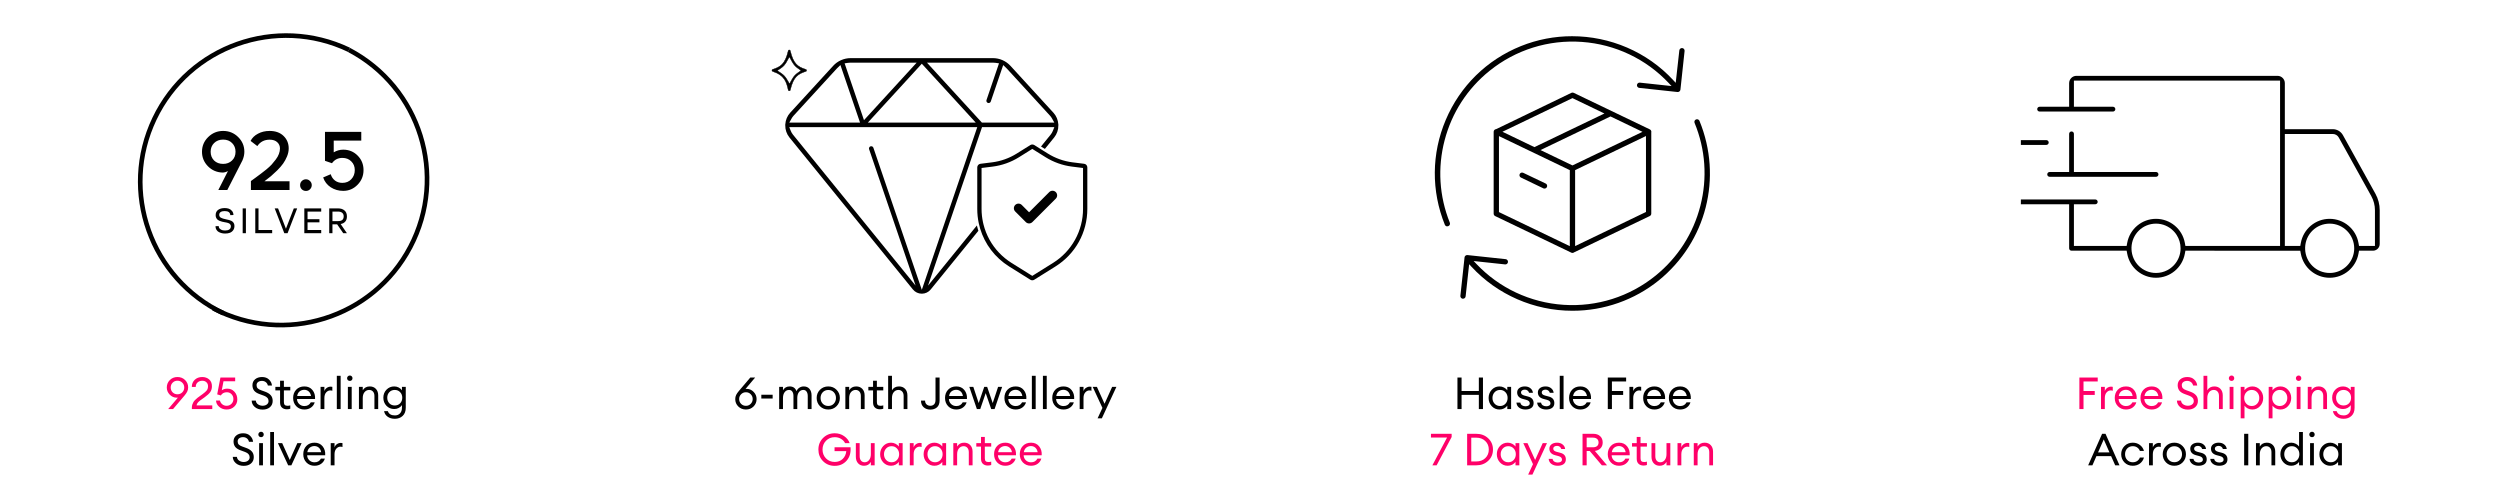 <svg xmlns="http://www.w3.org/2000/svg" fill="none" viewBox="0 0 800 161" height="161" width="800">
<g clip-path="url(#clip0_694_1144)">
<path stroke-width="1.483" stroke="black" d="M71.482 100.247C48.202 89.144 38.331 61.272 49.434 37.993C60.537 14.714 88.409 4.843 111.688 15.945"></path>
<path stroke-width="1.483" stroke="black" d="M111.655 15.967C134.492 27.953 143.288 56.182 131.302 79.019C119.316 101.856 91.087 110.653 68.25 98.667"></path>
<path fill="black" d="M71.216 55.217C69.387 55.163 67.834 54.498 66.555 53.219C65.276 51.923 64.637 50.369 64.637 48.558C64.637 46.729 65.294 45.166 66.608 43.87C67.94 42.556 69.538 41.899 71.403 41.899C73.285 41.899 74.883 42.547 76.197 43.843C77.529 45.139 78.195 46.711 78.195 48.558C78.195 49.463 77.991 50.387 77.582 51.328L72.734 60.81H69.858L72.948 54.737C72.344 55.057 71.767 55.217 71.216 55.217ZM74.279 45.788C73.551 45.042 72.593 44.669 71.403 44.669C70.213 44.669 69.245 45.042 68.499 45.788C67.771 46.516 67.407 47.439 67.407 48.558C67.407 49.676 67.771 50.609 68.499 51.355C69.245 52.083 70.213 52.447 71.403 52.447C72.539 52.447 73.48 52.091 74.226 51.381C74.99 50.671 75.371 49.73 75.371 48.558C75.371 47.439 75.007 46.516 74.279 45.788ZM82.344 46.746L80.186 45.095C80.683 44.118 81.473 43.346 82.557 42.778C83.64 42.192 84.883 41.899 86.286 41.899C88.15 41.899 89.633 42.431 90.734 43.497C91.835 44.562 92.385 45.894 92.385 47.492C92.385 48.327 92.208 49.179 91.853 50.049C91.497 50.902 91.08 51.665 90.601 52.34C90.121 53.015 89.491 53.743 88.71 54.524C87.928 55.288 87.253 55.909 86.685 56.389C86.117 56.85 85.424 57.392 84.608 58.014H92.652V60.81H80.293V57.934C80.506 57.774 80.994 57.419 81.757 56.868C82.521 56.318 83.107 55.883 83.516 55.563C83.942 55.243 84.51 54.799 85.22 54.231C85.93 53.645 86.499 53.121 86.925 52.66C87.351 52.18 87.786 51.648 88.23 51.062C88.692 50.458 89.029 49.863 89.242 49.277C89.473 48.673 89.588 48.078 89.588 47.492C89.588 46.711 89.304 46.054 88.736 45.521C88.168 44.971 87.351 44.696 86.286 44.696C84.581 44.696 83.267 45.379 82.344 46.746ZM96.564 60.571C96.209 60.198 96.032 59.754 96.032 59.239C96.032 58.724 96.209 58.289 96.564 57.934C96.937 57.561 97.381 57.374 97.896 57.374C98.411 57.374 98.846 57.561 99.201 57.934C99.574 58.289 99.761 58.724 99.761 59.239C99.761 59.754 99.574 60.198 99.201 60.571C98.846 60.926 98.411 61.103 97.896 61.103C97.381 61.103 96.937 60.926 96.564 60.571ZM109.828 61.077C108.354 61.077 107.022 60.695 105.832 59.931C104.66 59.15 103.852 58.102 103.408 56.788L105.832 55.749C106.081 56.584 106.534 57.259 107.191 57.774C107.848 58.271 108.638 58.52 109.561 58.52C110.733 58.52 111.683 58.129 112.411 57.348C113.157 56.566 113.53 55.59 113.53 54.418C113.53 53.299 113.157 52.376 112.411 51.648C111.683 50.902 110.733 50.529 109.561 50.529C108.158 50.529 107.049 51.097 106.232 52.233L103.994 51.461V42.192H115.608V44.989H106.791V48.744C107.75 48.176 108.762 47.892 109.828 47.892C111.657 47.892 113.193 48.522 114.436 49.783C115.696 51.044 116.327 52.589 116.327 54.418C116.327 56.264 115.688 57.836 114.409 59.132C113.148 60.428 111.621 61.077 109.828 61.077Z"></path>
<path fill="black" d="M72.061 74.732C71.713 74.732 71.372 74.698 71.039 74.63C70.713 74.554 70.388 74.437 70.062 74.278C69.737 74.112 69.472 73.866 69.268 73.54C69.063 73.215 68.957 72.829 68.95 72.382L69.994 72.348C69.994 72.704 70.115 72.991 70.358 73.211C70.6 73.43 70.865 73.578 71.153 73.654C71.44 73.722 71.754 73.756 72.095 73.756C72.648 73.756 73.083 73.642 73.401 73.415C73.719 73.18 73.878 72.847 73.878 72.416C73.878 72.234 73.84 72.075 73.764 71.939C73.688 71.795 73.601 71.686 73.503 71.61C73.412 71.527 73.268 71.451 73.072 71.383C72.882 71.315 72.727 71.269 72.606 71.246C72.492 71.216 72.322 71.182 72.095 71.144C72.042 71.137 72 71.129 71.97 71.122C71.607 71.053 71.308 70.993 71.073 70.94C70.838 70.879 70.577 70.792 70.29 70.679C70.002 70.558 69.775 70.425 69.608 70.281C69.442 70.13 69.298 69.933 69.177 69.691C69.063 69.449 69.007 69.169 69.007 68.851C69.007 68.101 69.272 67.537 69.801 67.159C70.339 66.773 71.043 66.58 71.913 66.58C72.375 66.58 72.803 66.644 73.196 66.773C73.59 66.901 73.934 67.14 74.23 67.488C74.532 67.836 74.691 68.275 74.707 68.805L73.685 68.851C73.662 67.98 73.064 67.545 71.891 67.545C71.338 67.545 70.91 67.647 70.608 67.852C70.305 68.056 70.153 68.355 70.153 68.749C70.153 69.157 70.331 69.464 70.687 69.668C71.05 69.873 71.592 70.043 72.311 70.179C73.136 70.338 73.707 70.501 74.025 70.667C74.691 71.008 75.024 71.557 75.024 72.314C75.024 72.866 74.881 73.332 74.593 73.71C74.313 74.081 73.957 74.346 73.526 74.505C73.094 74.657 72.606 74.732 72.061 74.732ZM77.657 66.682H78.69V74.63H77.657V66.682ZM87.094 74.63H81.689V66.682H82.722V73.608H87.094V74.63ZM87.9 66.682H88.978L91.499 73.188L94.02 66.682H95.099L92.022 74.63H90.977L87.9 66.682ZM97.382 66.682H102.787V67.704H98.415V70.134H102.219V71.156H98.415V73.608H102.787V74.63H97.382V66.682ZM105.351 74.63V66.682H108.155C109.041 66.682 109.737 66.905 110.244 67.352C110.759 67.791 111.016 68.427 111.016 69.26C111.016 69.941 110.839 70.49 110.483 70.906C110.135 71.315 109.643 71.576 109.007 71.689L111.016 74.63L109.836 74.619L107.883 71.78H106.384V74.63H105.351ZM106.384 67.704V70.758H108.132C108.768 70.758 109.234 70.633 109.529 70.384C109.832 70.126 109.983 69.736 109.983 69.214C109.983 68.752 109.828 68.385 109.518 68.113C109.207 67.84 108.746 67.704 108.132 67.704H106.384Z"></path>
<path fill="#FF0068" d="M53.815 130.903L56.926 127.237C56.822 127.247 56.69 127.252 56.529 127.252C55.686 127.252 54.947 126.93 54.313 126.286C53.688 125.642 53.375 124.884 53.375 124.013C53.375 123.066 53.697 122.27 54.341 121.626C54.995 120.973 55.809 120.646 56.784 120.646C57.76 120.646 58.574 120.968 59.228 121.612C59.881 122.256 60.208 123.042 60.208 123.97C60.208 124.463 60.109 124.908 59.91 125.305C59.72 125.694 59.441 126.106 59.072 126.541L55.378 130.903H53.815ZM55.236 125.547C55.653 125.964 56.169 126.172 56.784 126.172C57.4 126.172 57.916 125.964 58.333 125.547C58.75 125.121 58.958 124.605 58.958 123.999C58.958 123.392 58.75 122.881 58.333 122.464C57.916 122.038 57.4 121.825 56.784 121.825C56.169 121.825 55.653 122.038 55.236 122.464C54.829 122.881 54.625 123.392 54.625 123.999C54.625 124.605 54.829 125.121 55.236 125.547ZM67.93 129.723V130.903H61.396V130.42C61.396 130.069 61.448 129.738 61.552 129.425C61.666 129.103 61.789 128.833 61.921 128.615C62.054 128.398 62.262 128.156 62.546 127.891C62.83 127.616 63.053 127.417 63.214 127.294C63.375 127.162 63.645 126.963 64.024 126.698C64.403 126.423 64.653 126.243 64.777 126.158C65.449 125.665 65.913 125.253 66.169 124.922C66.434 124.581 66.567 124.136 66.567 123.587C66.567 123.056 66.396 122.635 66.055 122.322C65.714 122 65.269 121.839 64.72 121.839C64.142 121.839 63.65 122.014 63.242 122.365C62.835 122.715 62.632 123.203 62.632 123.828H61.381C61.381 122.881 61.694 122.114 62.319 121.527C62.953 120.94 63.749 120.646 64.706 120.646C65.596 120.646 66.335 120.902 66.922 121.413C67.518 121.924 67.817 122.654 67.817 123.601C67.817 124.321 67.641 124.936 67.291 125.448C66.941 125.949 66.339 126.508 65.487 127.124C65.326 127.237 65.099 127.398 64.805 127.607C64.511 127.806 64.284 127.967 64.123 128.09C63.962 128.213 63.782 128.364 63.583 128.544C63.394 128.715 63.242 128.9 63.129 129.098C63.025 129.288 62.949 129.496 62.901 129.723H67.93ZM72.513 131.045C71.604 131.045 70.818 130.761 70.155 130.192C69.492 129.624 69.151 128.952 69.132 128.175H70.382C70.496 128.668 70.747 129.07 71.135 129.383C71.524 129.695 71.983 129.851 72.513 129.851C73.129 129.851 73.645 129.643 74.062 129.226C74.478 128.81 74.687 128.298 74.687 127.692C74.687 127.076 74.488 126.56 74.09 126.144C73.692 125.727 73.186 125.519 72.57 125.519C71.727 125.519 71.093 125.859 70.667 126.541L69.502 126.2L70.539 120.816H75.255V122.01H71.519L70.965 124.893C71.457 124.543 72.045 124.368 72.726 124.368C73.664 124.368 74.431 124.699 75.028 125.362C75.634 126.016 75.937 126.844 75.937 127.848C75.937 128.739 75.61 129.496 74.957 130.121C74.303 130.737 73.489 131.045 72.513 131.045Z"></path>
<path fill="black" d="M84.047 131.073C83.024 131.073 82.186 130.794 81.533 130.235C80.889 129.676 80.557 128.999 80.538 128.203H81.859C81.916 128.724 82.158 129.127 82.584 129.411C83.019 129.695 83.502 129.837 84.033 129.837C84.582 129.837 85.037 129.7 85.397 129.425C85.757 129.151 85.936 128.786 85.936 128.331C85.936 127.564 85.458 127.001 84.502 126.641L83.109 126.129C82.314 125.855 81.727 125.49 81.348 125.036C80.979 124.581 80.789 123.999 80.78 123.288C80.78 122.483 81.064 121.844 81.632 121.37C82.21 120.887 82.948 120.646 83.848 120.646C84.795 120.646 85.543 120.921 86.093 121.47C86.651 122.01 86.964 122.644 87.03 123.373H85.723C85.6 122.872 85.364 122.497 85.013 122.251C84.672 122.005 84.274 121.882 83.82 121.882C83.327 121.882 82.915 122.005 82.584 122.251C82.262 122.497 82.101 122.829 82.101 123.246C82.101 123.662 82.215 123.994 82.442 124.24C82.669 124.486 83.038 124.699 83.55 124.879L84.843 125.348C85.638 125.632 86.24 126.011 86.647 126.485C87.054 126.949 87.258 127.55 87.258 128.289C87.258 129.132 86.959 129.809 86.363 130.32C85.766 130.822 84.994 131.073 84.047 131.073ZM91.797 130.974C91.144 130.974 90.618 130.789 90.22 130.42C89.822 130.05 89.624 129.51 89.624 128.8V124.922H88.118V123.8H89.624V121.825H90.845V123.8H92.891V124.922H90.845V128.644C90.845 129.089 90.94 129.401 91.129 129.581C91.319 129.761 91.617 129.851 92.024 129.851C92.384 129.851 92.673 129.804 92.891 129.709V130.803C92.55 130.917 92.185 130.974 91.797 130.974ZM97.38 131.045C96.348 131.045 95.491 130.694 94.809 129.993C94.137 129.293 93.8 128.412 93.8 127.351C93.8 126.281 94.127 125.4 94.781 124.709C95.444 124.008 96.32 123.658 97.409 123.658C98.507 123.658 99.369 124.046 99.994 124.822C100.619 125.599 100.894 126.551 100.818 127.678H95.036C95.055 128.322 95.292 128.862 95.747 129.297C96.201 129.723 96.751 129.937 97.394 129.937C98.361 129.937 99.047 129.539 99.454 128.743H100.704C100.525 129.406 100.141 129.956 99.554 130.391C98.967 130.827 98.242 131.045 97.38 131.045ZM98.772 125.249C98.384 124.908 97.915 124.737 97.366 124.737C96.817 124.737 96.324 124.903 95.889 125.234C95.463 125.566 95.197 126.058 95.093 126.712H99.525C99.412 126.068 99.161 125.58 98.772 125.249ZM102.581 130.903V123.8H103.803V125.178C103.935 124.742 104.191 124.392 104.57 124.126C104.958 123.861 105.365 123.729 105.792 123.729C106 123.729 106.185 123.748 106.346 123.785V125.05C106.175 124.974 105.953 124.936 105.678 124.936C105.186 124.936 104.75 125.149 104.371 125.575C103.992 126.002 103.803 126.603 103.803 127.38V130.903H102.581ZM107.783 130.903V120.248H109.005V130.903H107.783ZM112.557 121.655C112.396 121.816 112.192 121.896 111.946 121.896C111.7 121.896 111.492 121.816 111.321 121.655C111.151 121.484 111.065 121.276 111.065 121.029C111.065 120.793 111.151 120.589 111.321 120.419C111.492 120.248 111.7 120.163 111.946 120.163C112.192 120.163 112.396 120.248 112.557 120.419C112.718 120.589 112.798 120.793 112.798 121.029C112.798 121.276 112.718 121.484 112.557 121.655ZM111.321 130.903V123.8H112.543V130.903H111.321ZM114.859 130.903V123.8H116.08V124.893C116.563 124.07 117.316 123.658 118.339 123.658C119.144 123.658 119.793 123.918 120.285 124.439C120.778 124.96 121.024 125.656 121.024 126.527V130.903H119.816V126.712C119.816 126.115 119.665 125.646 119.362 125.305C119.059 124.955 118.652 124.78 118.14 124.78C117.553 124.78 117.061 125.012 116.663 125.476C116.274 125.94 116.08 126.575 116.08 127.38V130.903H114.859ZM126.349 134.014C125.412 134.014 124.63 133.782 124.005 133.318C123.39 132.863 123.025 132.276 122.911 131.556H124.105C124.417 132.475 125.175 132.934 126.378 132.934C127.05 132.934 127.59 132.716 127.997 132.281C128.414 131.854 128.622 131.253 128.622 130.476V129.638C128.367 130.017 128.021 130.32 127.585 130.547C127.15 130.775 126.671 130.888 126.15 130.888C125.156 130.888 124.327 130.543 123.664 129.851C123.001 129.151 122.67 128.289 122.67 127.266C122.67 126.253 123.001 125.4 123.664 124.709C124.337 124.008 125.165 123.658 126.15 123.658C126.671 123.658 127.15 123.771 127.585 123.999C128.021 124.226 128.367 124.524 128.622 124.893V123.8H129.844V130.462C129.844 131.599 129.512 132.475 128.85 133.09C128.196 133.706 127.363 134.014 126.349 134.014ZM124.588 129.056C125.033 129.52 125.611 129.752 126.321 129.752C127.031 129.752 127.609 129.52 128.054 129.056C128.499 128.582 128.722 127.986 128.722 127.266C128.722 126.546 128.494 125.954 128.04 125.49C127.595 125.017 127.022 124.78 126.321 124.78C125.62 124.78 125.042 125.017 124.588 125.49C124.143 125.954 123.92 126.546 123.92 127.266C123.92 127.986 124.143 128.582 124.588 129.056ZM77.999 149.073C76.976 149.073 76.138 148.794 75.484 148.235C74.84 147.676 74.509 146.999 74.49 146.203H75.811C75.868 146.724 76.109 147.127 76.535 147.411C76.971 147.695 77.454 147.837 77.984 147.837C78.534 147.837 78.988 147.7 79.348 147.425C79.708 147.151 79.888 146.786 79.888 146.331C79.888 145.564 79.41 145.001 78.453 144.641L77.061 144.129C76.265 143.855 75.678 143.49 75.299 143.036C74.93 142.581 74.741 141.999 74.731 141.288C74.731 140.483 75.015 139.844 75.584 139.37C76.161 138.887 76.9 138.646 77.8 138.646C78.747 138.646 79.495 138.921 80.044 139.47C80.603 140.01 80.915 140.644 80.982 141.373H79.675C79.552 140.872 79.315 140.497 78.965 140.251C78.624 140.005 78.226 139.882 77.771 139.882C77.279 139.882 76.867 140.005 76.535 140.251C76.213 140.497 76.052 140.829 76.052 141.246C76.052 141.662 76.166 141.994 76.393 142.24C76.621 142.486 76.99 142.699 77.501 142.879L78.794 143.348C79.59 143.632 80.191 144.011 80.598 144.485C81.005 144.949 81.209 145.55 81.209 146.289C81.209 147.132 80.911 147.809 80.314 148.32C79.717 148.822 78.945 149.073 77.999 149.073ZM84.159 139.655C83.998 139.816 83.794 139.896 83.548 139.896C83.302 139.896 83.094 139.816 82.923 139.655C82.753 139.484 82.667 139.276 82.667 139.029C82.667 138.793 82.753 138.589 82.923 138.419C83.094 138.248 83.302 138.163 83.548 138.163C83.794 138.163 83.998 138.248 84.159 138.419C84.32 138.589 84.401 138.793 84.401 139.029C84.401 139.276 84.32 139.484 84.159 139.655ZM82.923 148.903V141.8H84.145V148.903H82.923ZM86.461 148.903V138.248H87.683V148.903H86.461ZM92.215 148.903L88.933 141.8H90.297L92.726 147.184L95.155 141.8H96.519L93.237 148.903H92.215ZM100.627 149.045C99.594 149.045 98.737 148.694 98.055 147.993C97.383 147.293 97.047 146.412 97.047 145.351C97.047 144.281 97.373 143.4 98.027 142.709C98.69 142.008 99.566 141.658 100.655 141.658C101.754 141.658 102.615 142.046 103.24 142.822C103.866 143.599 104.14 144.551 104.064 145.678H98.283C98.302 146.322 98.538 146.862 98.993 147.297C99.448 147.723 99.997 147.937 100.641 147.937C101.607 147.937 102.293 147.539 102.701 146.743H103.951C103.771 147.406 103.387 147.956 102.8 148.391C102.213 148.827 101.488 149.045 100.627 149.045ZM102.019 143.249C101.63 142.908 101.162 142.737 100.612 142.737C100.063 142.737 99.571 142.903 99.135 143.234C98.709 143.566 98.444 144.058 98.339 144.712H102.772C102.658 144.068 102.407 143.58 102.019 143.249ZM105.827 148.903V141.8H107.049V143.178C107.182 142.742 107.437 142.392 107.816 142.126C108.204 141.861 108.612 141.729 109.038 141.729C109.246 141.729 109.431 141.748 109.592 141.785V143.05C109.421 142.974 109.199 142.936 108.924 142.936C108.432 142.936 107.996 143.149 107.617 143.575C107.238 144.002 107.049 144.603 107.049 145.38V148.903H105.827Z"></path>
</g>
<g clip-path="url(#clip1_694_1144)">
<path fill="black" d="M241.129 130.079C240.485 130.723 239.676 131.045 238.7 131.045C237.725 131.045 236.91 130.723 236.257 130.079C235.603 129.435 235.277 128.649 235.277 127.72C235.277 127.228 235.371 126.788 235.561 126.399C235.76 126.002 236.044 125.585 236.413 125.149L240.092 120.816H241.641L238.558 124.467C238.729 124.448 238.861 124.439 238.956 124.439C239.799 124.439 240.533 124.761 241.158 125.405C241.792 126.049 242.11 126.811 242.11 127.692C242.11 128.63 241.783 129.425 241.129 130.079ZM238.7 129.866C239.306 129.866 239.818 129.652 240.234 129.226C240.651 128.8 240.86 128.289 240.86 127.692C240.86 127.095 240.651 126.584 240.234 126.158C239.818 125.732 239.306 125.519 238.7 125.519C238.085 125.519 237.568 125.732 237.152 126.158C236.735 126.575 236.527 127.086 236.527 127.692C236.527 128.298 236.735 128.814 237.152 129.24C237.568 129.657 238.085 129.866 238.7 129.866ZM243.624 127.536V126.314H247.246V127.536H243.624ZM258.48 130.903V126.726C258.48 126.139 258.356 125.67 258.11 125.32C257.873 124.96 257.528 124.78 257.073 124.78C256.505 124.78 256.041 125.002 255.681 125.448C255.331 125.893 255.146 126.499 255.127 127.266V130.903H253.905V126.726C253.905 126.129 253.782 125.656 253.536 125.305C253.299 124.955 252.958 124.78 252.513 124.78C251.926 124.78 251.452 125.017 251.093 125.49C250.733 125.954 250.553 126.584 250.553 127.38V130.903H249.331V123.8H250.553V124.893C251.007 124.07 251.722 123.658 252.698 123.658C253.777 123.658 254.507 124.164 254.885 125.178C255.075 124.714 255.378 124.344 255.795 124.07C256.211 123.795 256.685 123.658 257.215 123.658C257.982 123.658 258.588 123.918 259.034 124.439C259.479 124.96 259.701 125.661 259.701 126.541V130.903H258.48ZM265.054 131.045C263.983 131.045 263.093 130.689 262.383 129.979C261.682 129.259 261.332 128.383 261.332 127.351C261.332 126.319 261.682 125.448 262.383 124.737C263.093 124.017 263.983 123.658 265.054 123.658C266.114 123.658 266.995 124.017 267.696 124.737C268.406 125.448 268.761 126.319 268.761 127.351C268.761 128.383 268.406 129.259 267.696 129.979C266.995 130.689 266.114 131.045 265.054 131.045ZM263.264 129.169C263.728 129.662 264.324 129.908 265.054 129.908C265.783 129.908 266.375 129.662 266.829 129.169C267.284 128.677 267.511 128.071 267.511 127.351C267.511 126.631 267.284 126.025 266.829 125.533C266.375 125.04 265.783 124.794 265.054 124.794C264.324 124.794 263.728 125.04 263.264 125.533C262.809 126.025 262.582 126.631 262.582 127.351C262.582 128.071 262.809 128.677 263.264 129.169ZM270.515 130.903V123.8H271.737V124.893C272.22 124.07 272.973 123.658 273.995 123.658C274.8 123.658 275.449 123.918 275.942 124.439C276.434 124.96 276.68 125.656 276.68 126.527V130.903H275.473V126.712C275.473 126.115 275.321 125.646 275.018 125.305C274.715 124.955 274.308 124.78 273.797 124.78C273.209 124.78 272.717 125.012 272.319 125.476C271.931 125.94 271.737 126.575 271.737 127.38V130.903H270.515ZM281.553 130.974C280.9 130.974 280.374 130.789 279.976 130.42C279.578 130.05 279.38 129.51 279.38 128.8V124.922H277.874V123.8H279.38V121.825H280.601V123.8H282.647V124.922H280.601V128.644C280.601 129.089 280.696 129.401 280.885 129.581C281.075 129.761 281.373 129.851 281.78 129.851C282.14 129.851 282.429 129.804 282.647 129.709V130.803C282.306 130.917 281.941 130.974 281.553 130.974ZM285.429 130.903H284.208V120.248H285.429V124.893C285.912 124.07 286.665 123.658 287.688 123.658C288.493 123.658 289.142 123.918 289.634 124.439C290.127 124.96 290.373 125.656 290.373 126.527V130.903H289.165V126.712C289.165 126.115 289.014 125.646 288.711 125.305C288.408 124.955 288.001 124.78 287.489 124.78C286.902 124.78 286.409 125.012 286.012 125.476C285.623 125.94 285.429 126.575 285.429 127.38V130.903ZM297.715 131.073C296.853 131.073 296.138 130.822 295.57 130.32C295.002 129.809 294.717 129.103 294.717 128.203H296.024C296.024 128.715 296.185 129.117 296.507 129.411C296.839 129.705 297.237 129.851 297.701 129.851C298.184 129.851 298.581 129.7 298.894 129.397C299.207 129.094 299.363 128.62 299.363 127.976V120.816H300.67V128.118C300.67 129.113 300.39 129.856 299.832 130.349C299.273 130.832 298.567 131.073 297.715 131.073ZM305.99 131.045C304.957 131.045 304.1 130.694 303.418 129.993C302.746 129.293 302.41 128.412 302.41 127.351C302.41 126.281 302.736 125.4 303.39 124.709C304.053 124.008 304.929 123.658 306.018 123.658C307.117 123.658 307.978 124.046 308.603 124.822C309.229 125.599 309.503 126.551 309.427 127.678H303.646C303.665 128.322 303.901 128.862 304.356 129.297C304.811 129.723 305.36 129.937 306.004 129.937C306.97 129.937 307.656 129.539 308.064 128.743H309.314C309.134 129.406 308.75 129.956 308.163 130.391C307.576 130.827 306.851 131.045 305.99 131.045ZM307.382 125.249C306.993 124.908 306.525 124.737 305.975 124.737C305.426 124.737 304.934 124.903 304.498 125.234C304.072 125.566 303.807 126.058 303.702 126.712H308.135C308.021 126.068 307.77 125.58 307.382 125.249ZM317.186 130.903L315.424 125.803L313.677 130.903H312.597L310.182 123.8H311.461L313.18 128.985L314.956 123.8H315.893L317.669 128.985L319.388 123.8H320.681L318.266 130.903H317.186ZM324.996 131.045C323.963 131.045 323.106 130.694 322.424 129.993C321.752 129.293 321.416 128.412 321.416 127.351C321.416 126.281 321.742 125.4 322.396 124.709C323.059 124.008 323.935 123.658 325.024 123.658C326.123 123.658 326.984 124.046 327.609 124.822C328.234 125.599 328.509 126.551 328.433 127.678H322.652C322.67 128.322 322.907 128.862 323.362 129.297C323.816 129.723 324.366 129.937 325.01 129.937C325.976 129.937 326.662 129.539 327.07 128.743H328.32C328.14 129.406 327.756 129.956 327.169 130.391C326.582 130.827 325.857 131.045 324.996 131.045ZM326.388 125.249C325.999 124.908 325.531 124.737 324.981 124.737C324.432 124.737 323.94 124.903 323.504 125.234C323.078 125.566 322.813 126.058 322.708 126.712H327.141C327.027 126.068 326.776 125.58 326.388 125.249ZM330.196 130.903V120.248H331.418V130.903H330.196ZM333.734 130.903V120.248H334.956V130.903H333.734ZM340.297 131.045C339.265 131.045 338.408 130.694 337.726 129.993C337.054 129.293 336.717 128.412 336.717 127.351C336.717 126.281 337.044 125.4 337.698 124.709C338.361 124.008 339.237 123.658 340.326 123.658C341.424 123.658 342.286 124.046 342.911 124.822C343.536 125.599 343.811 126.551 343.735 127.678H337.953C337.972 128.322 338.209 128.862 338.664 129.297C339.118 129.723 339.668 129.937 340.312 129.937C341.278 129.937 341.964 129.539 342.371 128.743H343.622C343.442 129.406 343.058 129.956 342.471 130.391C341.884 130.827 341.159 131.045 340.297 131.045ZM341.69 125.249C341.301 124.908 340.832 124.737 340.283 124.737C339.734 124.737 339.241 124.903 338.806 125.234C338.38 125.566 338.114 126.058 338.01 126.712H342.442C342.329 126.068 342.078 125.58 341.69 125.249ZM345.498 130.903V123.8H346.72V125.178C346.852 124.742 347.108 124.392 347.487 124.126C347.875 123.861 348.283 123.729 348.709 123.729C348.917 123.729 349.102 123.748 349.263 123.785V125.05C349.092 124.974 348.87 124.936 348.595 124.936C348.103 124.936 347.667 125.149 347.288 125.575C346.909 126.002 346.72 126.603 346.72 127.38V130.903H345.498ZM352.59 133.872H351.226L352.775 130.533L349.663 123.8H351.013L353.456 129.198L355.886 123.8H357.249L352.59 133.872Z"></path>
<path fill="#FF0068" d="M267.116 149.073C265.629 149.073 264.384 148.576 263.38 147.581C262.385 146.578 261.888 145.337 261.888 143.859C261.888 142.382 262.385 141.146 263.38 140.152C264.384 139.148 265.629 138.646 267.116 138.646C268.252 138.646 269.256 138.954 270.128 139.569C270.999 140.175 271.586 140.919 271.889 141.8H270.426C270.142 141.231 269.706 140.772 269.119 140.422C268.532 140.071 267.864 139.896 267.116 139.896C265.998 139.896 265.066 140.28 264.317 141.047C263.579 141.804 263.209 142.742 263.209 143.859C263.209 144.977 263.579 145.919 264.317 146.686C265.066 147.444 265.998 147.823 267.116 147.823C268.148 147.823 268.996 147.501 269.659 146.857C270.331 146.213 270.715 145.384 270.81 144.371H267.059V143.135H272.173C272.306 144.915 271.88 146.35 270.895 147.439C269.91 148.528 268.65 149.073 267.116 149.073ZM276.484 149.045C275.707 149.045 275.077 148.784 274.594 148.263C274.111 147.733 273.87 147.032 273.87 146.161V141.8H275.092V145.976C275.092 146.573 275.234 147.046 275.518 147.397C275.811 147.747 276.204 147.922 276.697 147.922C277.265 147.922 277.734 147.69 278.103 147.226C278.482 146.753 278.671 146.118 278.671 145.323V141.8H279.893V148.903H278.671V147.809C278.207 148.633 277.478 149.045 276.484 149.045ZM285.122 149.045C284.137 149.045 283.309 148.685 282.636 147.965C281.973 147.245 281.642 146.374 281.642 145.351C281.642 144.328 281.973 143.457 282.636 142.737C283.309 142.017 284.137 141.658 285.122 141.658C285.643 141.658 286.126 141.776 286.571 142.013C287.026 142.24 287.376 142.534 287.623 142.893V141.8H288.844V148.903H287.623V147.809C287.376 148.169 287.026 148.467 286.571 148.704C286.126 148.931 285.643 149.045 285.122 149.045ZM285.307 147.922C286.008 147.922 286.586 147.676 287.04 147.184C287.495 146.691 287.722 146.08 287.722 145.351C287.722 144.622 287.495 144.011 287.04 143.519C286.586 143.026 286.008 142.78 285.307 142.78C284.597 142.78 284.014 143.026 283.56 143.519C283.105 144.011 282.878 144.622 282.878 145.351C282.878 146.08 283.105 146.691 283.56 147.184C284.014 147.676 284.597 147.922 285.307 147.922ZM291.144 148.903V141.8H292.366V143.178C292.498 142.742 292.754 142.392 293.133 142.126C293.521 141.861 293.928 141.729 294.355 141.729C294.563 141.729 294.748 141.748 294.909 141.785V143.05C294.738 142.974 294.516 142.936 294.241 142.936C293.748 142.936 293.313 143.149 292.934 143.575C292.555 144.002 292.366 144.603 292.366 145.38V148.903H291.144ZM299.037 149.045C298.052 149.045 297.223 148.685 296.551 147.965C295.888 147.245 295.556 146.374 295.556 145.351C295.556 144.328 295.888 143.457 296.551 142.737C297.223 142.017 298.052 141.658 299.037 141.658C299.558 141.658 300.041 141.776 300.486 142.013C300.941 142.24 301.291 142.534 301.537 142.893V141.8H302.759V148.903H301.537V147.809C301.291 148.169 300.941 148.467 300.486 148.704C300.041 148.931 299.558 149.045 299.037 149.045ZM299.222 147.922C299.922 147.922 300.5 147.676 300.955 147.184C301.409 146.691 301.637 146.08 301.637 145.351C301.637 144.622 301.409 144.011 300.955 143.519C300.5 143.026 299.922 142.78 299.222 142.78C298.511 142.78 297.929 143.026 297.474 143.519C297.02 144.011 296.792 144.622 296.792 145.351C296.792 146.08 297.02 146.691 297.474 147.184C297.929 147.676 298.511 147.922 299.222 147.922ZM305.059 148.903V141.8H306.28V142.893C306.763 142.07 307.516 141.658 308.539 141.658C309.344 141.658 309.993 141.918 310.485 142.439C310.978 142.96 311.224 143.656 311.224 144.527V148.903H310.016V144.712C310.016 144.115 309.865 143.646 309.562 143.305C309.259 142.955 308.852 142.78 308.34 142.78C307.753 142.78 307.26 143.012 306.863 143.476C306.474 143.94 306.28 144.575 306.28 145.38V148.903H305.059ZM316.097 148.974C315.443 148.974 314.918 148.789 314.52 148.42C314.122 148.05 313.923 147.51 313.923 146.8V142.922H312.417V141.8H313.923V139.825H315.145V141.8H317.19V142.922H315.145V146.644C315.145 147.089 315.24 147.401 315.429 147.581C315.618 147.761 315.917 147.851 316.324 147.851C316.684 147.851 316.973 147.804 317.19 147.709V148.803C316.85 148.917 316.485 148.974 316.097 148.974ZM321.68 149.045C320.648 149.045 319.791 148.694 319.109 147.993C318.436 147.293 318.1 146.412 318.1 145.351C318.1 144.281 318.427 143.4 319.08 142.709C319.743 142.008 320.619 141.658 321.708 141.658C322.807 141.658 323.669 142.046 324.294 142.822C324.919 143.599 325.193 144.551 325.118 145.678H319.336C319.355 146.322 319.592 146.862 320.046 147.297C320.501 147.723 321.05 147.937 321.694 147.937C322.66 147.937 323.347 147.539 323.754 146.743H325.004C324.824 147.406 324.441 147.956 323.853 148.391C323.266 148.827 322.542 149.045 321.68 149.045ZM323.072 143.249C322.684 142.908 322.215 142.737 321.666 142.737C321.116 142.737 320.624 142.903 320.188 143.234C319.762 143.566 319.497 144.058 319.393 144.712H323.825C323.711 144.068 323.46 143.58 323.072 143.249ZM329.907 149.045C328.874 149.045 328.017 148.694 327.335 147.993C326.663 147.293 326.327 146.412 326.327 145.351C326.327 144.281 326.653 143.4 327.307 142.709C327.97 142.008 328.846 141.658 329.935 141.658C331.034 141.658 331.895 142.046 332.52 142.822C333.145 143.599 333.42 144.551 333.344 145.678H327.563C327.582 146.322 327.818 146.862 328.273 147.297C328.727 147.723 329.277 147.937 329.921 147.937C330.887 147.937 331.573 147.539 331.981 146.743H333.231C333.051 147.406 332.667 147.956 332.08 148.391C331.493 148.827 330.768 149.045 329.907 149.045ZM331.299 143.249C330.91 142.908 330.442 142.737 329.892 142.737C329.343 142.737 328.851 142.903 328.415 143.234C327.989 143.566 327.724 144.058 327.619 144.712H332.052C331.938 144.068 331.687 143.58 331.299 143.249Z"></path>
<path fill="black" d="M338.674 39.852L338.667 39.779C338.576 38.394 338.021 37.079 337.099 36.072L323.345 21.064C321.908 19.498 319.868 18.6 317.743 18.6H272.217C270.093 18.6 268.049 19.498 266.613 21.064L252.861 36.071C251.939 37.078 251.383 38.393 251.295 39.778L251.285 39.851C251.279 39.896 251.275 39.932 251.275 39.958C251.275 39.977 251.277 39.993 251.279 40.01L251.283 40.05V40.091C251.262 41.519 251.739 42.904 252.624 43.992L292.123 92.623C292.825 93.487 293.866 93.983 294.979 93.983C296.092 93.983 297.133 93.487 297.835 92.623L313.079 73.856C313.026 73.697 312.977 73.537 312.928 73.376C312.808 72.977 312.697 72.568 312.598 72.152L296.97 91.393L314.251 40.684H337.389L336.902 41.897C336.729 42.331 336.496 42.727 336.211 43.081L333.124 46.881L334.281 47.604L334.36 47.653L337.335 43.992C338.22 42.904 338.696 41.519 338.678 40.091V40.014C338.682 39.993 338.684 39.977 338.684 39.958C338.684 39.932 338.68 39.896 338.674 39.851L338.674 39.852ZM271.33 20.111C271.629 20.068 271.927 20.046 272.217 20.046H293.335L276.475 38.446L270.279 20.266L271.331 20.111H271.33ZM294.98 20.394L312.245 39.236H277.714L294.98 20.393V20.394ZM253.306 37.92C253.483 37.599 253.694 37.305 253.926 37.05L267.681 22.043C267.762 21.953 267.847 21.868 267.931 21.785L268.934 20.811L275.213 39.236H252.576L253.306 37.921V37.92ZM294.98 92.749L279.485 47.282C279.355 46.906 278.944 46.703 278.567 46.833C278.529 46.846 278.492 46.861 278.458 46.88C278.443 46.889 278.424 46.898 278.41 46.908C278.394 46.918 278.377 46.929 278.363 46.94C278.347 46.951 278.332 46.964 278.32 46.975C278.305 46.988 278.292 47.002 278.279 47.015C278.268 47.026 278.256 47.037 278.245 47.05C278.243 47.054 278.243 47.056 278.241 47.058C278.23 47.071 278.221 47.083 278.211 47.095C278.164 47.161 278.128 47.236 278.106 47.317C278.098 47.337 278.095 47.358 278.089 47.381C278.085 47.398 278.083 47.416 278.081 47.433C278.077 47.459 278.075 47.485 278.075 47.514C278.075 47.59 278.086 47.671 278.115 47.751L292.986 91.392L253.748 43.081C253.462 42.727 253.23 42.331 253.055 41.897L252.57 40.684H312.724L294.98 92.749ZM314.21 39.236L296.625 20.046H317.743C318.034 20.046 318.331 20.068 318.63 20.111L319.682 20.266L315.677 32.018C315.615 32.198 315.626 32.395 315.713 32.568C315.797 32.743 315.946 32.872 316.13 32.936C316.207 32.961 316.284 32.974 316.363 32.974C316.673 32.974 316.947 32.776 317.048 32.483L321.024 20.813L322.027 21.784C322.114 21.869 322.198 21.953 322.279 22.042L336.032 37.051C336.267 37.307 336.476 37.6 336.654 37.921L337.384 39.236H314.21Z"></path>
<path fill="black" d="M346.933 52.413L343.295 51.958L343.207 51.947C340.429 51.6 337.704 50.634 335.327 49.146L333.882 48.242L332.647 47.47L330.949 46.409C330.765 46.294 330.549 46.236 330.334 46.236C330.12 46.236 329.904 46.294 329.722 46.409L325.342 49.146C322.966 50.634 320.241 51.6 317.461 51.947L317.371 51.958L313.737 52.413C313.159 52.484 312.723 52.978 312.723 53.562V66.849C312.723 68.404 312.884 69.93 313.2 71.41C313.323 72 313.472 72.582 313.647 73.156C315.138 78.123 318.384 82.433 322.934 85.278L326.642 87.596L329.72 89.521C329.906 89.638 330.12 89.696 330.332 89.696C330.545 89.696 330.761 89.638 330.949 89.521L333.946 87.647L337.734 85.278C344.129 81.279 347.946 74.39 347.946 66.849V53.562C347.946 52.978 347.51 52.484 346.933 52.413ZM346.571 66.849C346.571 70.292 345.688 73.706 344.018 76.718C342.349 79.731 339.924 82.288 337.007 84.113L330.873 87.946L330.832 87.972L330.334 88.284L329.837 87.972L329.782 87.939L323.662 84.114C320.743 82.287 318.318 79.73 316.647 76.717C315.798 75.178 315.15 73.538 314.722 71.834C314.662 71.593 314.606 71.353 314.553 71.111C314.474 70.746 314.404 70.374 314.348 69.998C314.299 69.703 314.26 69.403 314.226 69.104C314.144 68.366 314.1 67.609 314.1 66.85V53.753L314.697 53.681L314.923 53.652L317.632 53.314C320.609 52.942 323.526 51.904 326.069 50.315L329.837 47.959L330.334 47.648L330.832 47.959L331.673 48.486L331.773 48.548L332.909 49.258L333.009 49.32L334.597 50.315C337.142 51.904 340.061 52.942 343.036 53.314L345.748 53.652L345.971 53.681L346.57 53.753V66.85L346.571 66.849Z"></path>
<path fill="black" d="M337.855 63.566L330.355 71.07C330.064 71.358 329.683 71.502 329.305 71.502C328.928 71.502 328.548 71.358 328.261 71.072L324.873 67.683C324.295 67.105 324.295 66.165 324.873 65.586C325.162 65.299 325.54 65.154 325.919 65.154C326.299 65.154 326.678 65.299 326.967 65.588L329.305 67.927L335.759 61.471C336.337 60.893 337.276 60.893 337.855 61.471C338.431 62.05 338.431 62.988 337.855 63.566Z"></path>
<path stroke-miterlimit="10" stroke-width="0.121" stroke="black" fill="black" d="M257.883 22.213L257.767 22.174C255.475 21.422 253.9 20.601 252.887 16.233C252.846 16.068 252.741 15.982 252.57 15.982C252.444 15.982 252.293 16.027 252.243 16.239C251.23 20.607 249.679 21.413 247.253 22.213C247.065 22.273 247.025 22.42 247.025 22.531C247.025 22.642 247.065 22.783 247.253 22.843C249.206 23.493 250.308 24.359 250.994 25.377C251.683 26.395 251.955 27.564 252.242 28.823C252.282 28.988 252.387 29.074 252.564 29.074C252.69 29.074 252.842 29.035 252.892 28.817C253.905 24.451 255.454 23.645 257.883 22.842C258.069 22.782 258.108 22.636 258.108 22.524C258.108 22.413 258.069 22.273 257.883 22.213V22.213ZM255.184 23.392C254.499 23.882 253.96 24.49 253.501 25.302L252.65 26.813L251.758 25.327C251.306 24.562 250.716 23.942 249.955 23.424L248.736 22.592L249.955 21.761C250.671 21.273 251.245 20.623 251.719 19.766L252.6 18.178L253.481 19.766C253.954 20.617 254.514 21.267 255.188 21.75L256.341 22.577L255.184 23.392V23.392Z"></path>
</g>
<path fill="black" d="M466.383 130.903V120.816H467.704V125.121H473.23V120.816H474.551V130.903H473.23V126.357H467.704V130.903H466.383ZM479.834 131.045C478.849 131.045 478.021 130.685 477.348 129.965C476.685 129.245 476.354 128.374 476.354 127.351C476.354 126.328 476.685 125.457 477.348 124.737C478.021 124.017 478.849 123.658 479.834 123.658C480.355 123.658 480.838 123.776 481.283 124.013C481.738 124.24 482.088 124.534 482.335 124.893V123.8H483.556V130.903H482.335V129.809C482.088 130.169 481.738 130.467 481.283 130.704C480.838 130.931 480.355 131.045 479.834 131.045ZM480.019 129.922C480.72 129.922 481.298 129.676 481.752 129.184C482.207 128.691 482.434 128.08 482.434 127.351C482.434 126.622 482.207 126.011 481.752 125.519C481.298 125.026 480.72 124.78 480.019 124.78C479.309 124.78 478.726 125.026 478.272 125.519C477.817 126.011 477.59 126.622 477.59 127.351C477.59 128.08 477.817 128.691 478.272 129.184C478.726 129.676 479.309 129.922 480.019 129.922ZM488.143 131.045C487.348 131.045 486.68 130.85 486.14 130.462C485.61 130.074 485.316 129.534 485.259 128.843H486.509C486.585 129.24 486.775 129.534 487.078 129.723C487.39 129.913 487.75 130.008 488.157 130.008C488.565 130.008 488.891 129.927 489.138 129.766C489.393 129.605 489.521 129.373 489.521 129.07C489.521 128.786 489.426 128.554 489.237 128.374C489.057 128.194 488.759 128.047 488.342 127.934L487.319 127.664C486.097 127.342 485.487 126.646 485.487 125.575C485.487 124.998 485.714 124.534 486.168 124.183C486.633 123.833 487.224 123.658 487.944 123.658C488.673 123.658 489.27 123.852 489.734 124.24C490.208 124.619 490.473 125.102 490.53 125.689H489.308C489.213 125.376 489.043 125.13 488.797 124.95C488.56 124.77 488.276 124.68 487.944 124.68C487.594 124.68 487.3 124.761 487.063 124.922C486.836 125.083 486.723 125.296 486.723 125.561C486.723 125.817 486.808 126.025 486.978 126.186C487.149 126.347 487.423 126.48 487.802 126.584L488.939 126.882C490.151 127.185 490.757 127.886 490.757 128.985C490.757 129.667 490.515 130.183 490.032 130.533C489.549 130.874 488.92 131.045 488.143 131.045ZM494.774 131.045C493.979 131.045 493.311 130.85 492.771 130.462C492.241 130.074 491.947 129.534 491.891 128.843H493.141C493.216 129.24 493.406 129.534 493.709 129.723C494.021 129.913 494.381 130.008 494.789 130.008C495.196 130.008 495.523 129.927 495.769 129.766C496.024 129.605 496.152 129.373 496.152 129.07C496.152 128.786 496.058 128.554 495.868 128.374C495.688 128.194 495.39 128.047 494.973 127.934L493.95 127.664C492.729 127.342 492.118 126.646 492.118 125.575C492.118 124.998 492.345 124.534 492.8 124.183C493.264 123.833 493.856 123.658 494.575 123.658C495.305 123.658 495.901 123.852 496.365 124.24C496.839 124.619 497.104 125.102 497.161 125.689H495.939C495.845 125.376 495.674 125.13 495.428 124.95C495.191 124.77 494.907 124.68 494.575 124.68C494.225 124.68 493.931 124.761 493.695 124.922C493.467 125.083 493.354 125.296 493.354 125.561C493.354 125.817 493.439 126.025 493.609 126.186C493.78 126.347 494.055 126.48 494.433 126.584L495.57 126.882C496.782 127.185 497.388 127.886 497.388 128.985C497.388 129.667 497.147 130.183 496.664 130.533C496.181 130.874 495.551 131.045 494.774 131.045ZM499.118 130.903V120.248H500.34V130.903H499.118ZM505.682 131.045C504.65 131.045 503.793 130.694 503.111 129.993C502.438 129.293 502.102 128.412 502.102 127.351C502.102 126.281 502.429 125.4 503.082 124.709C503.745 124.008 504.621 123.658 505.71 123.658C506.809 123.658 507.671 124.046 508.296 124.822C508.921 125.599 509.196 126.551 509.12 127.678H503.338C503.357 128.322 503.594 128.862 504.048 129.297C504.503 129.723 505.052 129.937 505.696 129.937C506.662 129.937 507.349 129.539 507.756 128.743H509.006C508.826 129.406 508.443 129.956 507.855 130.391C507.268 130.827 506.544 131.045 505.682 131.045ZM507.074 125.249C506.686 124.908 506.217 124.737 505.668 124.737C505.118 124.737 504.626 124.903 504.19 125.234C503.764 125.566 503.499 126.058 503.395 126.712H507.827C507.713 126.068 507.462 125.58 507.074 125.249ZM514.494 130.903V120.816H520.361V122.067H515.815V125.121H519.409V126.371H515.815V130.903H514.494ZM521.412 130.903V123.8H522.634V125.178C522.767 124.742 523.022 124.392 523.401 124.126C523.789 123.861 524.197 123.729 524.623 123.729C524.831 123.729 525.016 123.748 525.177 123.785V125.05C525.006 124.974 524.784 124.936 524.509 124.936C524.017 124.936 523.581 125.149 523.202 125.575C522.823 126.002 522.634 126.603 522.634 127.38V130.903H521.412ZM529.391 131.045C528.358 131.045 527.501 130.694 526.819 129.993C526.147 129.293 525.811 128.412 525.811 127.351C525.811 126.281 526.138 125.4 526.791 124.709C527.454 124.008 528.33 123.658 529.419 123.658C530.518 123.658 531.38 124.046 532.005 124.822C532.63 125.599 532.904 126.551 532.829 127.678H527.047C527.066 128.322 527.302 128.862 527.757 129.297C528.212 129.723 528.761 129.937 529.405 129.937C530.371 129.937 531.058 129.539 531.465 128.743H532.715C532.535 129.406 532.151 129.956 531.564 130.391C530.977 130.827 530.253 131.045 529.391 131.045ZM530.783 125.249C530.395 124.908 529.926 124.737 529.377 124.737C528.827 124.737 528.335 124.903 527.899 125.234C527.473 125.566 527.208 126.058 527.104 126.712H531.536C531.422 126.068 531.171 125.58 530.783 125.249ZM537.617 131.045C536.585 131.045 535.728 130.694 535.046 129.993C534.374 129.293 534.038 128.412 534.038 127.351C534.038 126.281 534.364 125.4 535.018 124.709C535.681 124.008 536.557 123.658 537.646 123.658C538.744 123.658 539.606 124.046 540.231 124.822C540.856 125.599 541.131 126.551 541.055 127.678H535.273C535.292 128.322 535.529 128.862 535.984 129.297C536.438 129.723 536.988 129.937 537.632 129.937C538.598 129.937 539.284 129.539 539.691 128.743H540.942C540.762 129.406 540.378 129.956 539.791 130.391C539.204 130.827 538.479 131.045 537.617 131.045ZM539.01 125.249C538.621 124.908 538.152 124.737 537.603 124.737C537.054 124.737 536.561 124.903 536.126 125.234C535.7 125.566 535.434 126.058 535.33 126.712H539.762C539.649 126.068 539.398 125.58 539.01 125.249Z"></path>
<path fill="#FF0068" d="M459.724 148.903H458.36L463.062 140.01H457.905V138.816H464.525V139.839L459.724 148.903ZM469.483 148.903V138.816H472.381C473.925 138.816 475.204 139.295 476.217 140.251C477.24 141.208 477.751 142.41 477.751 143.859C477.751 145.308 477.24 146.511 476.217 147.468C475.204 148.424 473.925 148.903 472.381 148.903H469.483ZM470.804 147.667H472.381C473.584 147.667 474.555 147.312 475.293 146.601C476.042 145.881 476.416 144.968 476.416 143.859C476.416 142.751 476.042 141.842 475.293 141.132C474.555 140.412 473.584 140.052 472.381 140.052H470.804V147.667ZM482.463 149.045C481.478 149.045 480.65 148.685 479.977 147.965C479.314 147.245 478.983 146.374 478.983 145.351C478.983 144.328 479.314 143.457 479.977 142.737C480.65 142.017 481.478 141.658 482.463 141.658C482.984 141.658 483.467 141.776 483.912 142.013C484.367 142.24 484.717 142.534 484.963 142.893V141.8H486.185V148.903H484.963V147.809C484.717 148.169 484.367 148.467 483.912 148.704C483.467 148.931 482.984 149.045 482.463 149.045ZM482.648 147.922C483.349 147.922 483.926 147.676 484.381 147.184C484.836 146.691 485.063 146.08 485.063 145.351C485.063 144.622 484.836 144.011 484.381 143.519C483.926 143.026 483.349 142.78 482.648 142.78C481.938 142.78 481.355 143.026 480.901 143.519C480.446 144.011 480.219 144.622 480.219 145.351C480.219 146.08 480.446 146.691 480.901 147.184C481.355 147.676 481.938 147.922 482.648 147.922ZM490.374 151.872H489.01L490.559 148.533L487.448 141.8H488.797L491.241 147.198L493.67 141.8H495.034L490.374 151.872ZM498.458 149.045C497.662 149.045 496.994 148.85 496.455 148.462C495.924 148.074 495.631 147.534 495.574 146.843H496.824C496.9 147.24 497.089 147.534 497.392 147.723C497.705 147.913 498.065 148.008 498.472 148.008C498.879 148.008 499.206 147.927 499.452 147.766C499.708 147.605 499.836 147.373 499.836 147.07C499.836 146.786 499.741 146.554 499.551 146.374C499.372 146.194 499.073 146.047 498.656 145.934L497.634 145.664C496.412 145.342 495.801 144.646 495.801 143.575C495.801 142.998 496.028 142.534 496.483 142.183C496.947 141.833 497.539 141.658 498.259 141.658C498.988 141.658 499.585 141.852 500.049 142.24C500.522 142.619 500.787 143.102 500.844 143.689H499.622C499.528 143.376 499.357 143.13 499.111 142.95C498.874 142.77 498.59 142.68 498.259 142.68C497.908 142.68 497.615 142.761 497.378 142.922C497.151 143.083 497.037 143.296 497.037 143.561C497.037 143.817 497.122 144.025 497.293 144.186C497.463 144.347 497.738 144.48 498.117 144.584L499.253 144.882C500.465 145.185 501.071 145.886 501.071 146.985C501.071 147.667 500.83 148.183 500.347 148.533C499.864 148.874 499.234 149.045 498.458 149.045ZM506.413 148.903V138.816H509.851C510.779 138.816 511.513 139.072 512.053 139.584C512.593 140.085 512.862 140.758 512.862 141.601C512.862 142.339 512.64 142.946 512.195 143.419C511.759 143.893 511.148 144.186 510.362 144.3L514.255 148.903H512.593L508.714 144.314H507.734V148.903H506.413ZM507.734 143.135H509.695C510.282 143.135 510.736 143.007 511.058 142.751C511.38 142.486 511.541 142.103 511.541 141.601C511.541 141.099 511.38 140.715 511.058 140.45C510.736 140.175 510.282 140.038 509.695 140.038H507.734V143.135ZM518.064 149.045C517.031 149.045 516.174 148.694 515.492 147.993C514.82 147.293 514.484 146.412 514.484 145.351C514.484 144.281 514.81 143.4 515.464 142.709C516.127 142.008 517.003 141.658 518.092 141.658C519.191 141.658 520.052 142.046 520.677 142.822C521.302 143.599 521.577 144.551 521.501 145.678H515.72C515.738 146.322 515.975 146.862 516.43 147.297C516.884 147.723 517.434 147.937 518.078 147.937C519.044 147.937 519.73 147.539 520.138 146.743H521.388C521.208 147.406 520.824 147.956 520.237 148.391C519.65 148.827 518.925 149.045 518.064 149.045ZM519.456 143.249C519.067 142.908 518.599 142.737 518.049 142.737C517.5 142.737 517.008 142.903 516.572 143.234C516.146 143.566 515.881 144.058 515.776 144.712H520.209C520.095 144.068 519.844 143.58 519.456 143.249ZM525.923 148.974C525.27 148.974 524.744 148.789 524.346 148.42C523.949 148.05 523.75 147.51 523.75 146.8V142.922H522.244V141.8H523.75V139.825H524.971V141.8H527.017V142.922H524.971V146.644C524.971 147.089 525.066 147.401 525.255 147.581C525.445 147.761 525.743 147.851 526.15 147.851C526.51 147.851 526.799 147.804 527.017 147.709V148.803C526.676 148.917 526.311 148.974 525.923 148.974ZM531.092 149.045C530.315 149.045 529.686 148.784 529.203 148.263C528.72 147.733 528.478 147.032 528.478 146.161V141.8H529.7V145.976C529.7 146.573 529.842 147.046 530.126 147.397C530.42 147.747 530.813 147.922 531.305 147.922C531.873 147.922 532.342 147.69 532.712 147.226C533.09 146.753 533.28 146.118 533.28 145.323V141.8H534.501V148.903H533.28V147.809C532.816 148.633 532.086 149.045 531.092 149.045ZM536.804 148.903V141.8H538.026V143.178C538.159 142.742 538.414 142.392 538.793 142.126C539.181 141.861 539.589 141.729 540.015 141.729C540.223 141.729 540.408 141.748 540.569 141.785V143.05C540.398 142.974 540.176 142.936 539.901 142.936C539.409 142.936 538.973 143.149 538.594 143.575C538.215 144.002 538.026 144.603 538.026 145.38V148.903H536.804ZM542.007 148.903V141.8H543.228V142.893C543.711 142.07 544.464 141.658 545.487 141.658C546.292 141.658 546.941 141.918 547.433 142.439C547.926 142.96 548.172 143.656 548.172 144.527V148.903H546.964V144.712C546.964 144.115 546.813 143.646 546.51 143.305C546.207 142.955 545.8 142.78 545.288 142.78C544.701 142.78 544.209 143.012 543.811 143.476C543.422 143.94 543.228 144.575 543.228 145.38V148.903H542.007Z"></path>
<path fill="black" d="M527.952 41.408L503.583 29.703C503.466 29.648 503.341 29.619 503.216 29.619C503.092 29.619 502.966 29.648 502.849 29.703L478.767 41.323L478.694 41.334C478.281 41.395 477.969 41.757 477.971 42.172V68.377C477.972 68.704 478.158 68.999 478.454 69.146L502.82 80.85C502.844 80.863 502.882 80.876 502.931 80.891C502.95 80.898 502.964 80.899 502.977 80.903C502.994 80.909 503.012 80.911 503.032 80.914C503.058 80.92 503.072 80.922 503.085 80.924C503.122 80.93 503.157 80.931 503.196 80.931C503.353 80.931 503.507 80.888 503.637 80.803L503.738 80.738L527.93 69.131C528.222 68.991 528.41 68.692 528.408 68.366V42.356L528.416 42.315C528.425 42.26 528.431 42.215 528.431 42.173C528.431 41.847 528.243 41.548 527.951 41.407L527.952 41.408ZM503.189 31.399L513.413 36.321L491.008 47.079L480.785 42.162L503.189 31.398V31.399ZM502.341 78.773L479.666 67.866V43.553L502.341 54.445V78.773ZM503.189 52.938L492.959 48.019L515.36 37.26L525.593 42.186L503.188 52.938H503.189ZM526.713 67.834L504.038 78.742V54.434L526.713 43.527V67.834Z"></path>
<path fill="black" d="M495.003 59.87C494.861 60.154 494.577 60.333 494.259 60.339L494.086 60.342C494.02 60.328 493.957 60.307 493.897 60.278L486.702 56.818C486.5 56.723 486.348 56.555 486.272 56.343C486.196 56.134 486.207 55.907 486.308 55.695C486.453 55.395 486.758 55.218 487.073 55.218C487.194 55.218 487.319 55.244 487.435 55.299L494.624 58.734C494.673 58.761 494.721 58.789 494.765 58.823C494.787 58.841 494.808 58.859 494.827 58.878C494.928 58.97 495.003 59.088 495.049 59.222C495.121 59.436 495.104 59.667 495.003 59.869V59.87Z"></path>
<path fill="black" d="M539.074 16.26C539.073 16.296 539.068 16.334 539.063 16.37L537.737 28.691C537.711 28.916 537.599 29.118 537.419 29.26C537.273 29.379 537.089 29.442 536.896 29.444H536.773L524.508 28.118C524.29 28.076 524.102 27.953 523.973 27.771C523.844 27.586 523.794 27.361 523.833 27.139C523.907 26.725 524.282 26.424 524.692 26.439L534.897 27.538L534.022 26.607C526.739 18.859 516.866 14.173 506.216 13.413C495.511 12.649 485.012 15.935 476.654 22.667C469.557 28.384 464.588 36.062 462.283 44.872C459.978 53.681 460.55 62.806 463.94 71.258C464.024 71.468 464.021 71.699 463.93 71.907C463.841 72.115 463.677 72.276 463.466 72.359C463.366 72.399 463.26 72.42 463.152 72.42H462.902C462.664 72.354 462.466 72.189 462.367 71.97C457.961 61.089 458.063 49.146 462.651 38.34C467.239 27.535 475.766 19.16 486.662 14.763C491.959 12.622 497.524 11.587 503.052 11.587C515.151 11.587 527.061 16.549 535.525 25.742L536.227 26.506L537.375 16.218L537.379 16.185C537.388 15.96 537.485 15.752 537.653 15.599C537.82 15.445 538.036 15.368 538.264 15.377C538.489 15.387 538.7 15.485 538.851 15.652C539.005 15.818 539.082 16.036 539.073 16.261L539.074 16.26Z"></path>
<path fill="black" d="M530.79 89.745C523.031 95.999 513.271 99.441 503.296 99.441H503.137C490.903 99.441 479.134 94.294 470.834 85.309L470.13 84.544L469.001 94.841C468.956 95.266 468.597 95.588 468.171 95.589H468.05C467.599 95.527 467.273 95.117 467.321 94.665L468.652 82.367C468.673 82.147 468.785 81.945 468.957 81.807C469.135 81.663 469.359 81.599 469.581 81.621L481.87 82.938C482.087 82.981 482.276 83.103 482.403 83.284C482.532 83.472 482.581 83.695 482.542 83.918C482.469 84.325 482.108 84.628 481.693 84.617L471.565 83.527L472.45 84.46C479.758 92.174 489.649 96.818 500.296 97.539C510.999 98.261 521.482 94.938 529.812 88.179C536.917 82.414 541.867 74.686 544.13 65.828C546.392 56.969 545.752 47.816 542.273 39.345C542.083 38.92 542.276 38.418 542.704 38.227C543.13 38.038 543.633 38.231 543.823 38.658C543.83 38.671 543.833 38.683 543.838 38.696L543.842 38.705C551.268 56.859 546.024 77.373 530.79 89.746V89.745Z"></path>
<g clip-path="url(#clip2_694_1144)">
<path fill="#FF0068" d="M665.403 130.903V120.816H671.27V122.067H666.724V125.121H670.318V126.371H666.724V130.903H665.403ZM672.321 130.903V123.8H673.543V125.178C673.675 124.742 673.931 124.392 674.31 124.126C674.698 123.861 675.105 123.729 675.532 123.729C675.74 123.729 675.925 123.748 676.086 123.785V125.05C675.915 124.974 675.693 124.936 675.418 124.936C674.926 124.936 674.49 125.149 674.111 125.575C673.732 126.002 673.543 126.603 673.543 127.38V130.903H672.321ZM680.3 131.045C679.267 131.045 678.41 130.694 677.728 129.993C677.056 129.293 676.72 128.412 676.72 127.351C676.72 126.281 677.046 125.4 677.7 124.709C678.363 124.008 679.239 123.658 680.328 123.658C681.427 123.658 682.288 124.046 682.913 124.822C683.539 125.599 683.813 126.551 683.737 127.678H677.956C677.975 128.322 678.211 128.862 678.666 129.297C679.121 129.723 679.67 129.937 680.314 129.937C681.28 129.937 681.966 129.539 682.374 128.743H683.624C683.444 129.406 683.06 129.956 682.473 130.391C681.886 130.827 681.161 131.045 680.3 131.045ZM681.692 125.249C681.303 124.908 680.835 124.737 680.285 124.737C679.736 124.737 679.244 124.903 678.808 125.234C678.382 125.566 678.117 126.058 678.012 126.712H682.445C682.331 126.068 682.08 125.58 681.692 125.249ZM688.526 131.045C687.494 131.045 686.637 130.694 685.955 129.993C685.283 129.293 684.946 128.412 684.946 127.351C684.946 126.281 685.273 125.4 685.927 124.709C686.59 124.008 687.466 123.658 688.555 123.658C689.653 123.658 690.515 124.046 691.14 124.822C691.765 125.599 692.04 126.551 691.964 127.678H686.182C686.201 128.322 686.438 128.862 686.893 129.297C687.347 129.723 687.896 129.937 688.54 129.937C689.506 129.937 690.193 129.539 690.6 128.743H691.85C691.67 129.406 691.287 129.956 690.7 130.391C690.113 130.827 689.388 131.045 688.526 131.045ZM689.918 125.249C689.53 124.908 689.061 124.737 688.512 124.737C687.963 124.737 687.47 124.903 687.035 125.234C686.608 125.566 686.343 126.058 686.239 126.712H690.671C690.558 126.068 690.307 125.58 689.918 125.249ZM700.123 131.073C699.1 131.073 698.262 130.794 697.608 130.235C696.964 129.676 696.633 128.999 696.614 128.203H697.935C697.992 128.724 698.233 129.127 698.659 129.411C699.095 129.695 699.578 129.837 700.108 129.837C700.658 129.837 701.112 129.7 701.472 129.425C701.832 129.151 702.012 128.786 702.012 128.331C702.012 127.564 701.534 127.001 700.577 126.641L699.185 126.129C698.39 125.855 697.802 125.49 697.424 125.036C697.054 124.581 696.865 123.999 696.855 123.288C696.855 122.483 697.139 121.844 697.708 121.37C698.285 120.887 699.024 120.646 699.924 120.646C700.871 120.646 701.619 120.921 702.168 121.47C702.727 122.01 703.04 122.644 703.106 123.373H701.799C701.676 122.872 701.439 122.497 701.089 122.251C700.748 122.005 700.35 121.882 699.895 121.882C699.403 121.882 698.991 122.005 698.659 122.251C698.337 122.497 698.176 122.829 698.176 123.246C698.176 123.662 698.29 123.994 698.517 124.24C698.745 124.486 699.114 124.699 699.625 124.879L700.918 125.348C701.714 125.632 702.315 126.011 702.722 126.485C703.13 126.949 703.333 127.55 703.333 128.289C703.333 129.132 703.035 129.809 702.438 130.32C701.842 130.822 701.07 131.073 700.123 131.073ZM706.338 130.903H705.117V120.248H706.338V124.893C706.821 124.07 707.574 123.658 708.597 123.658C709.402 123.658 710.051 123.918 710.543 124.439C711.036 124.96 711.282 125.656 711.282 126.527V130.903H710.075V126.712C710.075 126.115 709.923 125.646 709.62 125.305C709.317 124.955 708.91 124.78 708.398 124.78C707.811 124.78 707.319 125.012 706.921 125.476C706.533 125.94 706.338 126.575 706.338 127.38V130.903ZM714.718 121.655C714.557 121.816 714.353 121.896 714.107 121.896C713.861 121.896 713.653 121.816 713.482 121.655C713.312 121.484 713.226 121.276 713.226 121.029C713.226 120.793 713.312 120.589 713.482 120.419C713.653 120.248 713.861 120.163 714.107 120.163C714.353 120.163 714.557 120.248 714.718 120.419C714.879 120.589 714.96 120.793 714.96 121.029C714.96 121.276 714.879 121.484 714.718 121.655ZM713.482 130.903V123.8H714.704V130.903H713.482ZM718.241 133.872H717.02V123.8H718.241V124.893C718.488 124.534 718.833 124.24 719.278 124.013C719.733 123.776 720.221 123.658 720.742 123.658C721.727 123.658 722.551 124.017 723.213 124.737C723.886 125.457 724.222 126.328 724.222 127.351C724.222 128.374 723.886 129.245 723.213 129.965C722.551 130.685 721.727 131.045 720.742 131.045C720.221 131.045 719.733 130.931 719.278 130.704C718.833 130.467 718.488 130.169 718.241 129.809V133.872ZM718.824 129.184C719.278 129.676 719.856 129.922 720.557 129.922C721.258 129.922 721.835 129.676 722.29 129.184C722.745 128.691 722.972 128.08 722.972 127.351C722.972 126.622 722.745 126.011 722.29 125.519C721.835 125.026 721.258 124.78 720.557 124.78C719.856 124.78 719.278 125.026 718.824 125.519C718.369 126.011 718.142 126.622 718.142 127.351C718.142 128.08 718.369 128.691 718.824 129.184ZM727.203 133.872H725.982V123.8H727.203V124.893C727.45 124.534 727.795 124.24 728.24 124.013C728.695 123.776 729.183 123.658 729.704 123.658C730.688 123.658 731.512 124.017 732.175 124.737C732.848 125.457 733.184 126.328 733.184 127.351C733.184 128.374 732.848 129.245 732.175 129.965C731.512 130.685 730.688 131.045 729.704 131.045C729.183 131.045 728.695 130.931 728.24 130.704C727.795 130.467 727.45 130.169 727.203 129.809V133.872ZM727.786 129.184C728.24 129.676 728.818 129.922 729.519 129.922C730.22 129.922 730.797 129.676 731.252 129.184C731.707 128.691 731.934 128.08 731.934 127.351C731.934 126.622 731.707 126.011 731.252 125.519C730.797 125.026 730.22 124.78 729.519 124.78C728.818 124.78 728.24 125.026 727.786 125.519C727.331 126.011 727.104 126.622 727.104 127.351C727.104 128.08 727.331 128.691 727.786 129.184ZM736.179 121.655C736.018 121.816 735.815 121.896 735.569 121.896C735.322 121.896 735.114 121.816 734.944 121.655C734.773 121.484 734.688 121.276 734.688 121.029C734.688 120.793 734.773 120.589 734.944 120.419C735.114 120.248 735.322 120.163 735.569 120.163C735.815 120.163 736.018 120.248 736.179 120.419C736.34 120.589 736.421 120.793 736.421 121.029C736.421 121.276 736.34 121.484 736.179 121.655ZM734.944 130.903V123.8H736.165V130.903H734.944ZM738.481 130.903V123.8H739.703V124.893C740.186 124.07 740.939 123.658 741.962 123.658C742.767 123.658 743.415 123.918 743.908 124.439C744.4 124.96 744.646 125.656 744.646 126.527V130.903H743.439V126.712C743.439 126.115 743.287 125.646 742.984 125.305C742.681 124.955 742.274 124.78 741.763 124.78C741.176 124.78 740.683 125.012 740.285 125.476C739.897 125.94 739.703 126.575 739.703 127.38V130.903H738.481ZM749.972 134.014C749.034 134.014 748.253 133.782 747.628 133.318C747.012 132.863 746.648 132.276 746.534 131.556H747.727C748.04 132.475 748.797 132.934 750 132.934C750.673 132.934 751.212 132.716 751.62 132.281C752.036 131.854 752.245 131.253 752.245 130.476V129.638C751.989 130.017 751.643 130.32 751.208 130.547C750.772 130.775 750.294 130.888 749.773 130.888C748.778 130.888 747.95 130.543 747.287 129.851C746.624 129.151 746.292 128.289 746.292 127.266C746.292 126.253 746.624 125.4 747.287 124.709C747.959 124.008 748.788 123.658 749.773 123.658C750.294 123.658 750.772 123.771 751.208 123.999C751.643 124.226 751.989 124.524 752.245 124.893V123.8H753.466V130.462C753.466 131.599 753.135 132.475 752.472 133.09C751.819 133.706 750.985 134.014 749.972 134.014ZM748.21 129.056C748.655 129.52 749.233 129.752 749.943 129.752C750.654 129.752 751.231 129.52 751.676 129.056C752.122 128.582 752.344 127.986 752.344 127.266C752.344 126.546 752.117 125.954 751.662 125.49C751.217 125.017 750.644 124.78 749.943 124.78C749.243 124.78 748.665 125.017 748.21 125.49C747.765 125.954 747.543 126.546 747.543 127.266C747.543 127.986 747.765 128.582 748.21 129.056Z"></path>
<path fill="black" d="M668.211 148.903L672.671 138.816H673.765L678.24 148.903H676.862L675.555 145.962H670.853L669.574 148.903H668.211ZM673.197 140.606L671.378 144.769H675.029L673.197 140.606ZM682.488 149.045C681.417 149.045 680.532 148.689 679.831 147.979C679.13 147.259 678.78 146.383 678.78 145.351C678.78 144.319 679.13 143.448 679.831 142.737C680.532 142.017 681.417 141.658 682.488 141.658C683.368 141.658 684.131 141.904 684.775 142.396C685.419 142.879 685.85 143.514 686.067 144.3H684.761C684.59 143.836 684.306 143.466 683.908 143.192C683.51 142.917 683.037 142.78 682.488 142.78C681.758 142.78 681.162 143.026 680.698 143.519C680.243 144.011 680.016 144.622 680.016 145.351C680.016 146.08 680.243 146.691 680.698 147.184C681.162 147.676 681.758 147.922 682.488 147.922C683.037 147.922 683.51 147.785 683.908 147.51C684.306 147.236 684.59 146.866 684.761 146.402H686.067C685.859 147.188 685.433 147.828 684.789 148.32C684.145 148.803 683.378 149.045 682.488 149.045ZM687.685 148.903V141.8H688.907V143.178C689.04 142.742 689.295 142.392 689.674 142.126C690.062 141.861 690.47 141.729 690.896 141.729C691.104 141.729 691.289 141.748 691.45 141.785V143.05C691.279 142.974 691.057 142.936 690.782 142.936C690.29 142.936 689.854 143.149 689.475 143.575C689.096 144.002 688.907 144.603 688.907 145.38V148.903H687.685ZM695.792 149.045C694.722 149.045 693.831 148.689 693.121 147.979C692.42 147.259 692.07 146.383 692.07 145.351C692.07 144.319 692.42 143.448 693.121 142.737C693.831 142.017 694.722 141.658 695.792 141.658C696.852 141.658 697.733 142.017 698.434 142.737C699.144 143.448 699.499 144.319 699.499 145.351C699.499 146.383 699.144 147.259 698.434 147.979C697.733 148.689 696.852 149.045 695.792 149.045ZM694.002 147.169C694.466 147.662 695.062 147.908 695.792 147.908C696.521 147.908 697.113 147.662 697.567 147.169C698.022 146.677 698.249 146.071 698.249 145.351C698.249 144.631 698.022 144.025 697.567 143.533C697.113 143.04 696.521 142.794 695.792 142.794C695.062 142.794 694.466 143.04 694.002 143.533C693.547 144.025 693.32 144.631 693.32 145.351C693.32 146.071 693.547 146.677 694.002 147.169ZM703.54 149.045C702.745 149.045 702.077 148.85 701.537 148.462C701.007 148.074 700.713 147.534 700.656 146.843H701.907C701.982 147.24 702.172 147.534 702.475 147.723C702.787 147.913 703.147 148.008 703.554 148.008C703.962 148.008 704.288 147.927 704.535 147.766C704.79 147.605 704.918 147.373 704.918 147.07C704.918 146.786 704.824 146.554 704.634 146.374C704.454 146.194 704.156 146.047 703.739 145.934L702.716 145.664C701.495 145.342 700.884 144.646 700.884 143.575C700.884 142.998 701.111 142.534 701.566 142.183C702.03 141.833 702.622 141.658 703.341 141.658C704.071 141.658 704.667 141.852 705.131 142.24C705.605 142.619 705.87 143.102 705.927 143.689H704.705C704.61 143.376 704.44 143.13 704.194 142.95C703.957 142.77 703.673 142.68 703.341 142.68C702.991 142.68 702.697 142.761 702.461 142.922C702.233 143.083 702.12 143.296 702.12 143.561C702.12 143.817 702.205 144.025 702.375 144.186C702.546 144.347 702.82 144.48 703.199 144.584L704.336 144.882C705.548 145.185 706.154 145.886 706.154 146.985C706.154 147.667 705.913 148.183 705.43 148.533C704.947 148.874 704.317 149.045 703.54 149.045ZM710.172 149.045C709.376 149.045 708.708 148.85 708.168 148.462C707.638 148.074 707.345 147.534 707.288 146.843H708.538C708.614 147.24 708.803 147.534 709.106 147.723C709.419 147.913 709.778 148.008 710.186 148.008C710.593 148.008 710.92 147.927 711.166 147.766C711.422 147.605 711.549 147.373 711.549 147.07C711.549 146.786 711.455 146.554 711.265 146.374C711.085 146.194 710.787 146.047 710.37 145.934L709.348 145.664C708.126 145.342 707.515 144.646 707.515 143.575C707.515 142.998 707.742 142.534 708.197 142.183C708.661 141.833 709.253 141.658 709.973 141.658C710.702 141.658 711.299 141.852 711.763 142.24C712.236 142.619 712.501 143.102 712.558 143.689H711.336C711.242 143.376 711.071 143.13 710.825 142.95C710.588 142.77 710.304 142.68 709.973 142.68C709.622 142.68 709.329 142.761 709.092 142.922C708.865 143.083 708.751 143.296 708.751 143.561C708.751 143.817 708.836 144.025 709.007 144.186C709.177 144.347 709.452 144.48 709.831 144.584L710.967 144.882C712.179 145.185 712.785 145.886 712.785 146.985C712.785 147.667 712.544 148.183 712.061 148.533C711.578 148.874 710.948 149.045 710.172 149.045ZM718.127 148.903V138.816H719.448V148.903H718.127ZM721.91 148.903V141.8H723.132V142.893C723.615 142.07 724.368 141.658 725.39 141.658C726.195 141.658 726.844 141.918 727.337 142.439C727.829 142.96 728.075 143.656 728.075 144.527V148.903H726.868V144.712C726.868 144.115 726.716 143.646 726.413 143.305C726.11 142.955 725.703 142.78 725.191 142.78C724.604 142.78 724.112 143.012 723.714 143.476C723.326 143.94 723.132 144.575 723.132 145.38V148.903H721.91ZM733.202 149.045C732.217 149.045 731.388 148.685 730.716 147.965C730.053 147.245 729.721 146.374 729.721 145.351C729.721 144.328 730.053 143.457 730.716 142.737C731.388 142.017 732.217 141.658 733.202 141.658C733.723 141.658 734.206 141.776 734.651 142.013C735.105 142.24 735.456 142.534 735.702 142.893V138.248H736.924V148.903H735.702V147.809C735.456 148.169 735.105 148.467 734.651 148.704C734.206 148.931 733.723 149.045 733.202 149.045ZM733.386 147.922C734.087 147.922 734.665 147.676 735.119 147.184C735.574 146.691 735.801 146.08 735.801 145.351C735.801 144.622 735.574 144.011 735.119 143.519C734.665 143.026 734.087 142.78 733.386 142.78C732.676 142.78 732.094 143.026 731.639 143.519C731.184 144.011 730.957 144.622 730.957 145.351C730.957 146.08 731.184 146.691 731.639 147.184C732.094 147.676 732.676 147.922 733.386 147.922ZM740.459 139.655C740.298 139.816 740.095 139.896 739.848 139.896C739.602 139.896 739.394 139.816 739.223 139.655C739.053 139.484 738.968 139.276 738.968 139.029C738.968 138.793 739.053 138.589 739.223 138.419C739.394 138.248 739.602 138.163 739.848 138.163C740.095 138.163 740.298 138.248 740.459 138.419C740.62 138.589 740.701 138.793 740.701 139.029C740.701 139.276 740.62 139.484 740.459 139.655ZM739.223 148.903V141.8H740.445V148.903H739.223ZM745.687 149.045C744.702 149.045 743.874 148.685 743.201 147.965C742.538 147.245 742.207 146.374 742.207 145.351C742.207 144.328 742.538 143.457 743.201 142.737C743.874 142.017 744.702 141.658 745.687 141.658C746.208 141.658 746.691 141.776 747.136 142.013C747.591 142.24 747.941 142.534 748.188 142.893V141.8H749.409V148.903H748.188V147.809C747.941 148.169 747.591 148.467 747.136 148.704C746.691 148.931 746.208 149.045 745.687 149.045ZM745.872 147.922C746.573 147.922 747.151 147.676 747.605 147.184C748.06 146.691 748.287 146.08 748.287 145.351C748.287 144.622 748.06 144.011 747.605 143.519C747.151 143.026 746.573 142.78 745.872 142.78C745.162 142.78 744.579 143.026 744.125 143.519C743.67 144.011 743.443 144.622 743.443 145.351C743.443 146.08 743.67 146.691 744.125 147.184C744.579 147.676 745.162 147.922 745.872 147.922Z"></path>
<path fill="black" d="M760.143 62.005L749.737 43.247C749.081 42.067 747.84 41.336 746.495 41.336H731.148V26.612C731.147 25.323 730.099 24.27 728.812 24.269H664.461C663.174 24.27 662.126 25.322 662.124 26.616V34.16H652.671C652.25 34.16 651.907 34.505 651.907 34.927C651.907 35.349 652.25 35.696 652.671 35.696H676.146C676.567 35.696 676.909 35.351 676.909 34.927C676.909 34.503 676.567 34.16 676.146 34.16H663.653V25.803H729.621V78.689H699.328L699.153 77.733C698.332 73.266 694.453 70.026 689.928 70.026H689.918C685.396 70.029 681.521 73.27 680.703 77.733L680.526 78.689H663.653V65.362H670.491C670.913 65.362 671.256 65.017 671.256 64.593C671.256 64.169 670.913 63.826 670.491 63.826H646.083C645.664 63.826 645.318 64.171 645.318 64.593C645.318 65.016 645.664 65.362 646.083 65.362H662.124V79.454C662.124 79.879 662.467 80.223 662.888 80.223H680.527L680.704 81.176C681.522 85.644 685.401 88.884 689.928 88.884H689.935C694.453 88.878 698.331 85.635 699.153 81.174L699.328 80.223L730.322 80.227C730.342 80.228 730.364 80.23 730.383 80.23H736.089L736.264 81.183C737.088 85.647 740.966 88.884 745.489 88.884H745.496C750.016 88.88 753.893 85.637 754.712 81.174L754.887 80.223H759.367C760.545 80.22 761.507 79.255 761.508 78.068V67.275C761.507 65.435 761.036 63.611 760.143 62.004V62.005ZM697.784 79.468C697.784 79.666 697.775 79.866 697.76 80.062C697.755 80.132 697.749 80.2 697.741 80.27C697.73 80.379 697.717 80.487 697.7 80.594C697.698 80.613 697.695 80.631 697.693 80.648C697.664 80.83 697.63 81.01 697.592 81.186C697.567 81.296 697.539 81.406 697.51 81.516C697.482 81.625 697.451 81.732 697.416 81.84C697.383 81.947 697.346 82.053 697.307 82.157C697.27 82.263 697.23 82.366 697.187 82.469C697.152 82.552 697.117 82.633 697.081 82.713C697.056 82.769 697.032 82.824 697.005 82.876C696.963 82.965 696.92 83.051 696.874 83.135C696.787 83.305 696.692 83.469 696.591 83.63C696.553 83.689 696.515 83.751 696.476 83.81C696.398 83.928 696.315 84.045 696.23 84.16C696.189 84.217 696.145 84.272 696.102 84.33C696.022 84.43 695.943 84.526 695.862 84.621C695.776 84.717 695.694 84.81 695.609 84.903C695.565 84.947 695.522 84.991 695.475 85.037C695.432 85.081 695.387 85.127 695.341 85.17C695.159 85.343 694.969 85.51 694.77 85.666C694.673 85.744 694.572 85.819 694.468 85.893C694.417 85.93 694.364 85.967 694.314 86.002C694.21 86.072 694.103 86.141 693.994 86.206C693.833 86.304 693.668 86.397 693.497 86.486C692.426 87.039 691.212 87.349 689.928 87.349H689.915C685.654 87.343 682.21 83.985 682.077 79.706V79.623L682.083 79.541C682.086 79.509 682.089 79.48 682.089 79.454C682.089 79.43 682.088 79.402 682.083 79.369L682.075 79.287V79.204C682.21 74.915 685.658 71.56 689.927 71.56H689.938C692.099 71.566 694.06 72.454 695.479 73.884C695.612 74.018 695.741 74.157 695.864 74.299C695.947 74.394 696.026 74.492 696.104 74.592C696.143 74.642 696.181 74.692 696.218 74.742C696.332 74.895 696.439 75.049 696.541 75.211C697.325 76.437 697.78 77.894 697.782 79.454V79.468H697.784ZM753.345 79.464C753.345 79.608 753.34 79.749 753.333 79.889C753.33 79.947 753.327 80.004 753.322 80.062C753.317 80.129 753.312 80.196 753.304 80.262C753.294 80.365 753.281 80.468 753.265 80.569C753.265 80.579 753.264 80.589 753.262 80.599C753.252 80.669 753.241 80.739 753.228 80.807C753.221 80.855 753.213 80.9 753.203 80.949C753.193 81.007 753.182 81.063 753.169 81.12C753.156 81.176 753.143 81.235 753.13 81.292C753.098 81.433 753.058 81.573 753.015 81.712C752.998 81.77 752.981 81.829 752.963 81.888C752.93 81.991 752.893 82.092 752.857 82.194C752.806 82.333 752.751 82.468 752.691 82.602C752.62 82.773 752.54 82.942 752.453 83.106C752.401 83.204 752.348 83.3 752.294 83.398C752.238 83.492 752.182 83.588 752.123 83.679C752.065 83.77 752.005 83.862 751.944 83.949C751.903 84.007 751.903 84.008 751.943 83.952C751.882 84.04 751.817 84.129 751.752 84.216C751.686 84.303 751.617 84.391 751.546 84.476C751.543 84.481 751.542 84.482 751.541 84.483C751.429 84.62 751.31 84.752 751.19 84.879C751.175 84.898 751.158 84.914 751.141 84.93C751.078 84.999 751.009 85.067 750.942 85.133C750.872 85.202 750.798 85.269 750.726 85.335C750.667 85.391 750.605 85.444 750.543 85.493C750.53 85.505 750.517 85.516 750.504 85.526C750.491 85.538 750.477 85.548 750.465 85.559C750.326 85.675 750.185 85.782 750.04 85.888C750.021 85.901 750.002 85.912 749.986 85.927C749.842 86.025 749.697 86.122 749.549 86.212C749.528 86.225 749.507 86.239 749.484 86.251C749.412 86.292 749.341 86.335 749.268 86.375C749.195 86.415 749.123 86.455 749.047 86.492C749.019 86.506 748.989 86.524 748.956 86.538C748.901 86.567 748.842 86.595 748.784 86.621C748.727 86.648 748.67 86.672 748.612 86.699H748.611C748.543 86.729 748.476 86.758 748.408 86.786L748.194 86.868C748.148 86.883 748.103 86.901 748.056 86.917C748.029 86.924 748.005 86.935 747.978 86.943C747.886 86.975 747.793 87.004 747.7 87.03C747.626 87.051 747.553 87.073 747.48 87.092C747.408 87.112 747.334 87.13 747.26 87.148C747.198 87.163 747.134 87.177 747.069 87.191C747.007 87.204 746.941 87.215 746.878 87.226C746.757 87.247 746.634 87.266 746.509 87.283C746.495 87.286 746.478 87.288 746.461 87.289C746.397 87.297 746.333 87.304 746.268 87.312C746.125 87.326 745.982 87.336 745.837 87.34C745.722 87.346 745.607 87.349 745.49 87.349H745.48C741.222 87.345 737.777 83.99 737.64 79.715L737.636 79.632L737.646 79.551C737.65 79.515 737.651 79.487 737.651 79.464C737.651 79.439 737.65 79.411 737.646 79.378L737.636 79.293L737.64 79.212C737.77 74.919 741.218 71.56 745.489 71.56H745.499C749.825 71.567 753.345 75.108 753.346 79.454V79.464H753.345ZM759.982 78.689H754.89L754.714 77.733C753.895 73.266 750.014 70.026 745.489 70.026H745.48C740.956 70.029 737.079 73.273 736.263 77.741L736.088 78.694H731.149V42.872H746.494C747.286 42.872 748.016 43.301 748.4 43.996L758.811 62.752C759.577 64.131 759.982 65.696 759.982 67.276V78.689L759.982 78.689Z"></path>
<path fill="black" d="M690.703 55.805C690.703 56.23 690.36 56.574 689.938 56.574H655.882C655.46 56.574 655.117 56.23 655.117 55.805C655.117 55.381 655.46 55.038 655.882 55.038H662.125V42.831C662.125 42.408 662.468 42.064 662.889 42.064C663.309 42.064 663.654 42.408 663.654 42.831V55.038H689.939C690.361 55.038 690.704 55.383 690.704 55.805H690.703Z"></path>
<path fill="black" d="M655.587 45.604C655.587 46.027 655.244 46.371 654.822 46.371H641.523C641.101 46.371 640.758 46.026 640.758 45.604C640.758 45.181 641.101 44.835 641.523 44.835H654.821C655.243 44.835 655.586 45.179 655.586 45.604H655.587Z"></path>
</g>
<defs>
<clipPath id="clip0_694_1144">
<rect transform="translate(29)" fill="white" height="161" width="124.893"></rect>
</clipPath>
<clipPath id="clip1_694_1144">
<rect transform="translate(234.893)" fill="white" height="161" width="124.893"></rect>
</clipPath>
<clipPath id="clip2_694_1144">
<rect transform="translate(646.678)" fill="white" height="161" width="124.893"></rect>
</clipPath>
</defs>
</svg>
